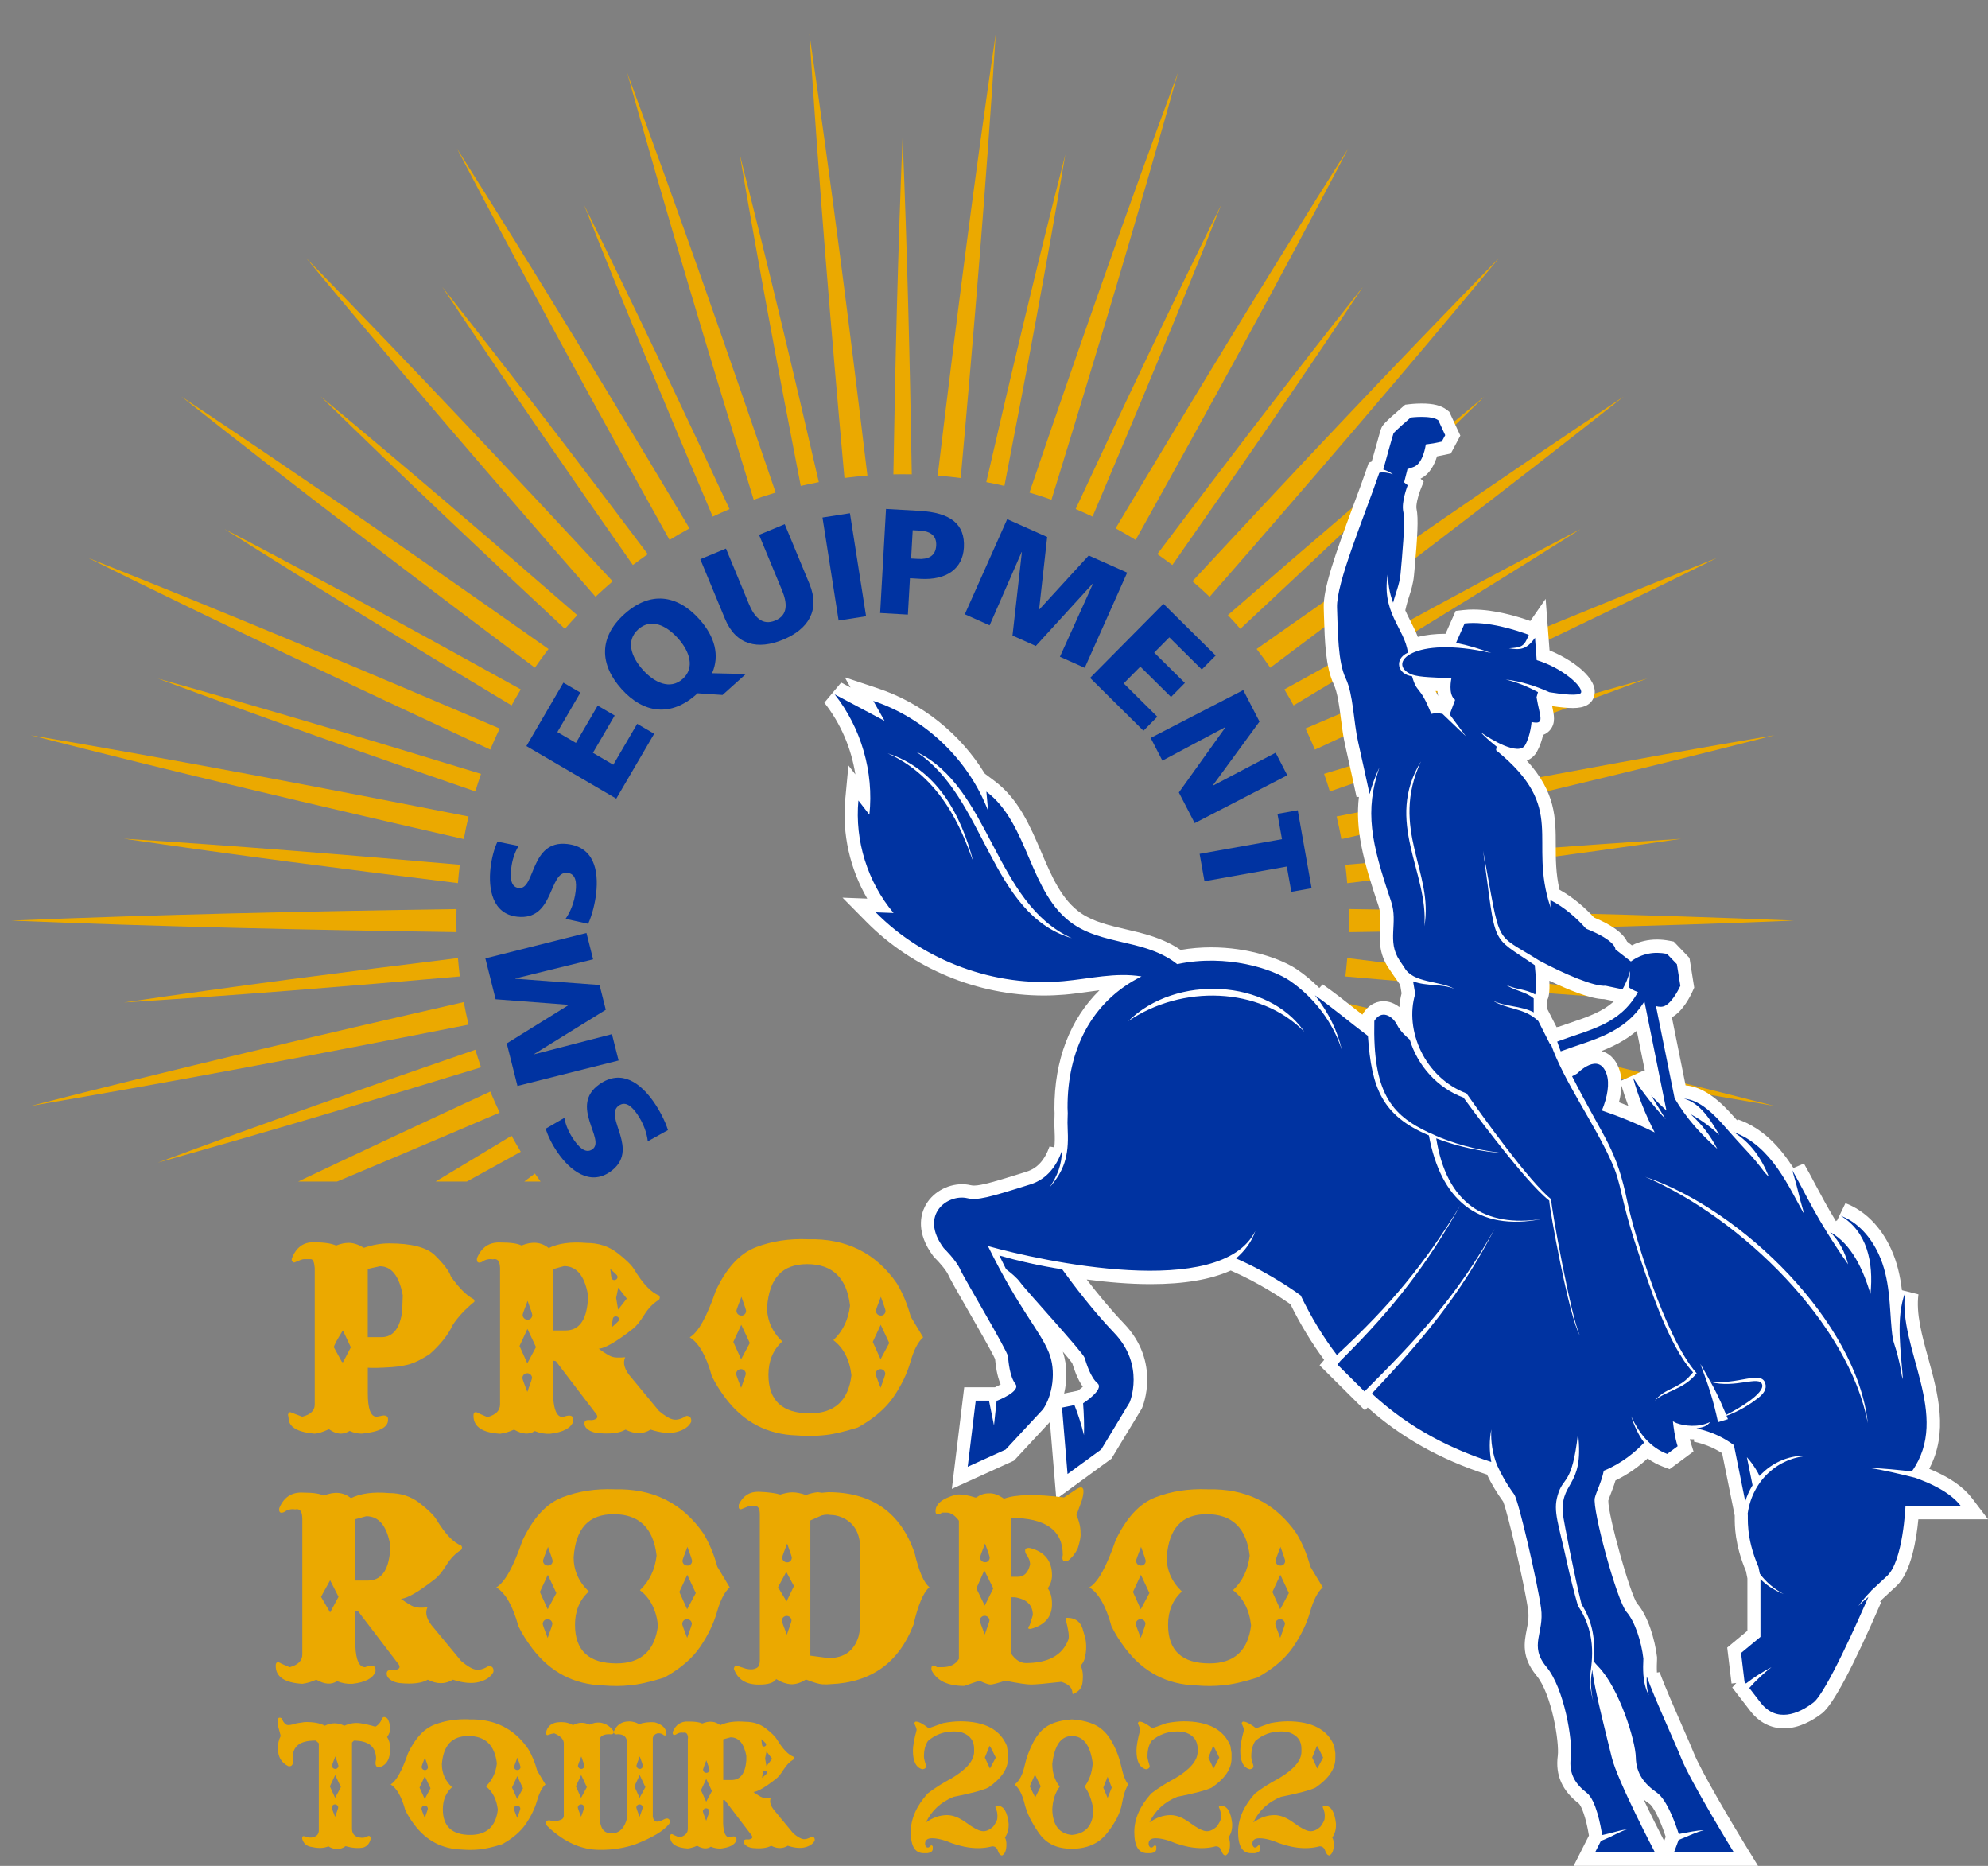 <svg height="387.29" viewBox="0 0 412.74 387.29" width="412.74" xmlns="http://www.w3.org/2000/svg" xmlns:xlink="http://www.w3.org/1999/xlink"><rect x="0" y="0" width="412.74" height="387.29" fill="#808080" stroke="none"/><clipPath id="a"><path d="m0 0h383.89v245.24h-383.89z"/></clipPath><g clip-path="url(#a)" fill="#eba900"><path d="m187.39 98.44c.64 0 1.28.01 1.91.02-.39-23.32-.95-46.64-1.91-69.96-.96 23.32-1.52 46.64-1.91 69.96.64-.01 1.27-.02 1.91-.02z"/><path d="m180.09 98.72c-3.67-30.61-7.56-61.19-12.05-91.71 1.95 30.78 4.51 61.5 7.28 92.2 1.58-.2 3.16-.37 4.76-.5z"/><path d="m235.78 112.07c15.02-26.92 29.85-53.94 44.15-81.27-16.52 26.05-32.51 52.4-48.31 78.86 1.41.77 2.79 1.57 4.16 2.41z"/><path d="m208.53 100.86c4.46-22.88 8.76-45.8 12.66-68.81-5.8 22.6-11.19 45.29-16.42 68.02 1.26.24 2.52.5 3.76.79z"/><path d="m226.83 107.23c9.12-21.46 18.09-42.98 26.69-64.68-10.37 20.9-20.36 41.97-30.2 63.11 1.18.5 2.35 1.02 3.51 1.57z"/><path d="m117.28 130.53c.84-.97 1.69-1.91 2.57-2.84-17.59-15.31-35.3-30.5-53.27-45.39 16.68 16.32 33.64 32.34 50.71 48.23z"/><path d="m218.3 103.73c9.09-29.45 17.98-58.96 26.28-88.67-10.74 28.91-20.9 58.01-30.85 87.18 1.54.46 3.06.95 4.57 1.48z"/><path d="m199.46 99.22c2.77-30.7 5.33-61.42 7.27-92.2-4.5 30.52-8.38 61.1-12.05 91.71 1.61.12 3.2.29 4.78.5z"/><path d="m99.87 221.53c-.42-1.2-.81-2.42-1.18-3.64-22.05 7.58-44.05 15.31-65.92 23.43 22.47-6.29 44.81-12.96 67.11-19.79z"/><path d="m95.47 202.67c-.16-1.26-.29-2.53-.39-3.81-23.15 2.83-46.28 5.82-69.37 9.22 23.29-1.48 46.54-3.36 69.77-5.41z"/><path d="m170 100.07c-5.23-22.72-10.63-45.41-16.42-68.02 3.9 23 8.21 45.92 12.67 68.81 1.24-.29 2.49-.55 3.75-.79z"/><path d="m98.69 164.27c.37-1.22.76-2.44 1.18-3.64-22.29-6.83-44.64-13.5-67.11-19.79 21.87 8.12 43.87 15.85 65.92 23.43z"/><path d="m95.07 183.3c.11-1.28.23-2.55.39-3.81-23.23-2.05-46.48-3.93-69.77-5.41 23.09 3.4 46.22 6.39 69.37 9.22z"/><path d="m106.21 146.42c.62-1.12 1.25-2.23 1.91-3.32-20.39-11.32-40.86-22.49-61.53-33.31 19.71 12.49 39.62 24.63 59.62 36.63z"/><path d="m108.12 239.06c-.66-1.09-1.3-2.2-1.91-3.32-19.99 12-39.91 24.14-59.62 36.63 20.67-10.82 41.14-22 61.53-33.31z"/><path d="m257.51 251.63c-.84.97-1.7 1.92-2.58 2.85 17.59 15.31 35.3 30.5 53.28 45.38-16.68-16.32-33.63-32.34-50.7-48.24z"/><path d="m268.58 235.73c-.62 1.12-1.26 2.24-1.92 3.33 20.39 11.32 40.86 22.49 61.53 33.31-19.71-12.5-39.62-24.64-59.61-36.64z"/><path d="m276.09 217.88c-.37 1.23-.77 2.45-1.19 3.66 22.29 6.83 44.64 13.5 67.11 19.78-21.87-8.13-43.87-15.86-65.92-23.44z"/><path d="m254.93 127.68c.88.93 1.74 1.88 2.58 2.85 17.07-15.9 34.02-31.91 50.7-48.24-17.98 14.88-35.68 30.07-53.28 45.38z"/><path d="m279.31 179.49c.16 1.27.29 2.54.39 3.83 23.15-2.83 46.28-5.82 69.37-9.22-23.29 1.47-46.54 3.35-69.77 5.4z"/><path d="m274.9 160.62c.42 1.21.82 2.43 1.19 3.66 22.05-7.58 44.05-15.31 65.92-23.44-22.47 6.28-44.82 12.95-67.11 19.78z"/><path d="m266.65 143.1c.66 1.09 1.3 2.21 1.92 3.33 19.99-12 39.91-24.14 59.61-36.64-20.68 10.82-41.15 21.99-61.53 33.31z"/><path d="m278.49 174.17c30.05-6.85 60.06-13.91 89.94-21.57-30.41 5.15-60.69 10.91-90.93 16.87.37 1.55.7 3.12 1 4.7z"/><path d="m279.71 198.85c-.11 1.28-.24 2.56-.39 3.83 23.23 2.05 46.48 3.93 69.77 5.4-23.09-3.4-46.22-6.4-69.37-9.22z"/><path d="m272.99 155.6c27.97-12.95 55.85-26.09 83.48-39.8-28.67 11.36-57.1 23.29-85.43 35.41.69 1.44 1.34 2.91 1.96 4.39z"/><path d="m251.14 123.87c20.29-23.21 40.42-46.56 60.09-70.33-21.58 22.05-42.7 44.51-63.66 67.11 1.22 1.04 2.41 2.11 3.57 3.22z"/><path d="m263.73 138.59c24.67-18.48 49.21-37.14 73.39-56.29-25.69 17.08-51.02 34.66-76.22 52.41.98 1.27 1.92 2.57 2.83 3.89z"/><path d="m243.39 117.28c13.39-19.1 26.64-38.29 39.56-57.73-14.49 18.29-28.65 36.83-42.67 55.46 1.05.73 2.09 1.49 3.11 2.26z"/><path d="m280 188.68c.02.8.03 1.6.03 2.4s-.01 1.6-.03 2.4c30.82-.45 61.64-1.12 92.47-2.4-30.82-1.28-61.64-1.95-92.47-2.4z"/><path d="m119.84 254.48c-.87-.93-1.73-1.88-2.57-2.84-17.07 15.9-34.02 31.91-50.71 48.23 17.98-14.89 35.68-30.08 53.27-45.39z"/><path d="m194.68 283.44c3.67 30.61 7.56 61.19 12.05 91.71-1.95-30.78-4.5-61.51-7.27-92.2-1.58.21-3.17.37-4.78.5z"/><path d="m161.04 102.24c-9.95-29.17-20.11-58.27-30.85-87.18 8.31 29.7 17.2 59.22 26.29 88.66 1.5-.53 3.02-1.02 4.55-1.48z"/><path d="m213.73 279.92c9.95 29.17 20.11 58.27 30.85 87.18-8.3-29.7-17.19-59.22-26.28-88.67-1.51.53-3.03 1.03-4.57 1.48z"/><path d="m187.39 283.73c-.64 0-1.28-.01-1.92-.02.39 23.32.95 46.64 1.92 69.96.97-23.32 1.53-46.64 1.92-69.96-.64.01-1.28.02-1.92.02z"/><path d="m156.49 278.44c-9.09 29.45-17.98 58.96-26.29 88.66 10.73-28.91 20.89-58.02 30.85-87.18-1.53-.45-3.05-.95-4.55-1.48z"/><path d="m175.33 282.94c-2.77 30.7-5.33 61.42-7.28 92.2 4.49-30.52 8.37-61.1 12.05-91.71-1.6-.12-3.19-.29-4.76-.5z"/><path d="m166.26 281.3c-4.46 22.88-8.76 45.8-12.67 68.81 5.79-22.61 11.18-45.3 16.42-68.02-1.26-.24-2.51-.5-3.75-.79z"/><path d="m247.57 261.51c20.96 22.6 42.08 45.06 63.66 67.11-19.67-23.76-39.8-47.12-60.09-70.33-1.16 1.1-2.35 2.17-3.57 3.21z"/><path d="m271.04 230.95c28.34 12.12 56.76 24.04 85.43 35.41-27.63-13.7-55.51-26.85-83.48-39.8-.62 1.48-1.27 2.95-1.96 4.39z"/><path d="m260.9 247.46c25.2 17.75 50.53 35.33 76.22 52.41-24.18-19.15-48.72-37.81-73.39-56.29-.91 1.32-1.85 2.62-2.83 3.89z"/><path d="m277.49 212.69c30.24 5.97 60.52 11.72 90.93 16.87-29.88-7.66-59.88-14.72-89.94-21.57-.29 1.58-.62 3.15-1 4.7z"/><path d="m147.96 274.93c-9.12 21.46-18.1 42.98-26.7 64.67 10.36-20.9 20.35-41.97 30.19-63.11-1.18-.5-2.34-1.02-3.5-1.56z"/><path d="m231.62 272.5c15.8 26.46 31.79 52.82 48.31 78.86-14.3-27.33-29.13-54.36-44.15-81.27-1.36.84-2.75 1.64-4.16 2.41z"/><path d="m223.32 276.5c9.84 21.14 19.83 42.2 30.2 63.11-8.6-21.69-17.57-43.22-26.69-64.68-1.16.55-2.33 1.07-3.51 1.57z"/><path d="m240.28 267.15c14.02 18.63 28.18 37.17 42.67 55.46-12.92-19.44-26.18-38.63-39.56-57.73-1.02.78-2.06 1.53-3.11 2.26z"/><path d="m204.77 282.09c5.23 22.72 10.63 45.41 16.42 68.02-3.9-23-8.2-45.92-12.66-68.81-1.24.29-2.5.55-3.76.79z"/><path d="m113.87 134.71c-25.2-17.75-50.53-35.33-76.22-52.41 24.19 19.15 48.73 37.8 73.4 56.29.91-1.32 1.85-2.61 2.82-3.87z"/><path d="m127.2 120.66c-20.96-22.6-42.08-45.06-63.65-67.12 19.68 23.76 39.81 47.11 60.09 70.32 1.16-1.1 2.35-2.16 3.56-3.2z"/><path d="m103.74 151.22c-28.34-12.12-56.76-24.05-85.43-35.42 27.63 13.7 55.51 26.84 83.48 39.79.61-1.48 1.26-2.94 1.95-4.37z"/><path d="m97.28 169.48c-30.24-5.96-60.52-11.72-90.93-16.88 29.88 7.65 59.89 14.71 89.94 21.56.29-1.58.62-3.14.99-4.68z"/><path d="m151.46 105.67c-9.84-21.14-19.83-42.2-30.19-63.11 8.6 21.69 17.58 43.21 26.7 64.67 1.15-.54 2.32-1.07 3.5-1.56z"/><path d="m143.15 109.67c-15.8-26.46-31.79-52.82-48.3-78.87 14.31 27.33 29.14 54.35 44.16 81.27 1.36-.83 2.74-1.64 4.14-2.4z"/><path d="m134.49 115.02c-14.02-18.63-28.18-37.17-42.67-55.47 12.93 19.43 26.18 38.62 39.57 57.72 1.02-.77 2.05-1.52 3.1-2.25z"/><path d="m101.79 226.57c-27.97 12.95-55.85 26.09-83.48 39.79 28.67-11.37 57.09-23.3 85.43-35.42-.69-1.44-1.33-2.9-1.95-4.37z"/><path d="m111.06 243.58c-24.67 18.48-49.21 37.14-73.4 56.29 25.69-17.09 51.01-34.66 76.22-52.41-.97-1.27-1.91-2.56-2.82-3.87z"/><path d="m94.75 191.08c0-.8.01-1.6.03-2.39-30.82.45-61.64 1.12-92.47 2.39 30.82 1.27 61.64 1.94 92.47 2.39-.02-.8-.03-1.59-.03-2.39z"/><path d="m131.4 264.89c-13.39 19.1-26.64 38.29-39.57 57.72 14.49-18.3 28.64-36.83 42.67-55.47-1.05-.73-2.08-1.48-3.1-2.25z"/><path d="m123.64 258.3c-20.29 23.21-40.42 46.56-60.09 70.32 21.57-22.05 42.69-44.51 63.65-67.12-1.21-1.04-2.4-2.1-3.56-3.2z"/><path d="m139.01 270.1c-15.02 26.92-29.85 53.94-44.16 81.27 16.51-26.05 32.5-52.41 48.3-78.87-1.4-.76-2.78-1.57-4.14-2.4z"/><path d="m96.29 208c-30.05 6.85-60.06 13.91-89.94 21.56 30.41-5.16 60.69-10.92 90.93-16.88-.37-1.55-.7-3.11-.99-4.68z"/></g><path d="m409.34 310.89c-1.78-2.34-4.74-4.36-8.81-6.02 4.04-7.56 1.8-15.7-.2-22.96-1.32-4.78-2.56-9.3-2.03-13.25l-3.43-.86c-.35-2.85-.97-5.81-2.31-8.68-2.11-4.56-5.46-7.89-9.42-9.38l-1.74 3.59c-.08-.05-.23.16-.23.16-1.81-2.98-3.08-5.38-4.26-7.6-.8-1.51-1.55-2.93-2.39-4.38l-2.17.93c-2.68-4.17-6.26-8.26-11.59-10.12l-.1.23c-.11-.13-.23-.26-.35-.39-2.81-3.21-6.23-6.53-10.35-6.88l-2.85-14.12c2.32-1.28 3.87-4.45 4.3-5.41l.34-.75-.98-6.15-3.27-3.41-.87-.17c-.88-.17-1.76-.26-2.61-.26-1.84 0-3.59.4-5.21 1.21l-1-.78c-.84-1.77-3.14-3.44-6.87-5-1.65-1.8-4.1-4.07-7.16-5.76-.78-3.44-.78-6.37-.78-9.23 0-5.63 0-11-6.01-17.58.9-.36 1.64-1 2.11-1.86.64-1.15 1.03-2.4 1.28-3.47.7-.26 1.17-.68 1.48-1.06 1.14-1.42.8-3.04.39-4.91 1.79.27 3.25.4 4.34.4 2.44 0 3.91-.83 4.38-2.48 1.05-3.66-4.71-7.63-9.26-9.49l-.81-10.7-3.18 4.6c-2.78-.99-7.47-2.38-11.85-2.38-.7 0-1.4.04-2.07.11l-1.58.18-2.1 4.74c-2.18 0-4.12.23-5.76.65-.42-1.13-.96-2.18-1.48-3.2-.39-.77-.78-1.53-1.12-2.31l.23-.97c.13-.57.33-1.16.52-1.77.43-1.33.91-2.84 1.06-4.54l.09-.95c.62-6.86.87-10.94.43-12.86-.15-.67.29-2.59.79-3.85l.71-1.8-.67-.6c1.93-.91 2.93-2.99 3.43-4.62.19-.04 2.86-.59 2.86-.59l1.98-3.72-2.3-4.95-.53-.41c-1.14-.89-2.78-1.3-5.19-1.3-1.38 0-2.55.14-2.6.15l-.83.1-.63.54c-3.88 3.32-4.07 3.75-4.31 4.29-.11.25-.23.53-2.01 6.96l-.61.24-.42 1.22c-.82 2.4-1.82 5.08-2.84 7.82-3.77 10.16-6.23 17.11-6.09 21.12l.05 1.7c.16 5.17.32 10.52 2 14.08.81 1.72 1.17 4.5 1.51 7.18.24 1.84.48 3.74.88 5.5.76 3.32 1.9 8.56 2.37 10.76h.49c-.77 6.6.79 12.93 4.06 22.58.5 1.47.42 2.88.33 4.51-.13 2.4-.29 5.39 1.79 8.45l.97 1.44 1.42 2.03.29 1.75c-.24.92-.38 1.88-.46 2.86-.98-.77-2.12-1.22-3.27-1.22-1.01 0-2.91.34-4.32 2.63l-.09.15c-.55-.43-1.11-.86-1.65-1.28-2.12-1.68-4.31-3.41-6.59-4.99l-.7.75c-1.38-1.39-2.89-2.66-4.52-3.78-3.38-2.32-10.23-4.66-17.92-4.66-2.15 0-4.29.18-6.36.54-.46-.32-.95-.62-1.46-.91-2.64-1.49-5.48-2.3-7.4-2.78-.81-.2-1.62-.39-2.43-.58-3.47-.81-6.75-1.57-9.36-3.35-4.01-2.74-6.08-7.57-8.27-12.7-2.32-5.42-4.72-11.02-9.68-14.74l-2.05-1.54c-5.06-8.24-12.99-14.64-22.22-17.71l-6.85-2.28 1.2 2.13-1.95-1.04-3.49 4.18c3.4 4.31 5.61 9.49 6.44 14.88l-1.44-1.86-.66 7.03c-.67 7.17.97 14.43 4.57 20.61l-5.14-.2 4.96 5.02c9.61 9.72 23.04 15.3 36.84 15.3 1.46 0 2.94-.07 4.38-.19 1.61-.14 3.2-.36 4.79-.58.81-.11 1.6-.22 2.38-.32-6.07 5.95-9.4 14.5-9.35 24.61.05.73.03 1.11.02 1.57-.03.66-.06 1.47.02 3.18.06 1.22.05 2.28-.06 3.24l-1-.18c-.99 2.82-2.54 4.53-4.75 5.22-6.24 1.97-9.36 2.89-10.91 2.89-.26 0-.49-.03-.73-.08-.56-.13-1.16-.2-1.76-.2-3.23 0-6.33 1.86-7.72 4.63-.89 1.78-1.86 5.48 1.73 10.29l.13.18.16.15c.92.9 2.41 2.61 2.83 3.57.38.87 1.7 3.18 4.01 7.2 1.93 3.36 5.11 8.9 5.71 10.28.12 1.24.35 3.38 1.16 5.25-.35.2-.78.41-1.19.6h-6.38l-2.57 21.09 12.9-5.86 7.46-8.03 1.33 15.99 11.44-8.36 6.3-10.4.08-.18c.16-.38 3.92-9.47-3.79-17.5-2.8-2.91-5.55-6.3-7.72-9.12 4.31.56 8.86.96 13.29.96 6.9 0 12.45-.94 16.61-2.82 5.89 2.54 10.82 5.89 12.4 7 2.03 4.14 4.39 8.02 7 11.55l-.95 1.12 9.4 9.35.58-.58c6.97 6.22 15.09 10.77 24.77 13.91.93 1.94 2.06 3.82 3.36 5.61.91 2.16 4.44 17.17 5.18 22.53.21 1.52-.04 2.77-.3 4.1-.5 2.53-1.11 5.68 2.03 9.47 3.18 3.83 4.79 13.91 4.43 16.67-.52 4 .91 7.24 4.37 9.9.51.45 1.48 2.8 2.1 6.65l-3.18 6.29h38.29l-2.6-4.24c-2.5-4.09-9.33-15.53-10.79-19.31-.33-.86-1.15-2.73-2.14-4.98-1.64-3.75-3.9-8.88-4.9-11.68l-.56.08c-.05-.95-.02-1.91.02-2.73v-.46c-.44-3.68-1.88-8.56-4.13-11.13-1.48-2.03-6.05-18.37-5.99-21.37.1-.34.29-.84.5-1.37.31-.8.68-1.74.99-2.81 2.77-1.33 5.01-3.03 6.67-4.57.98.7 2.02 1.26 3.15 1.69l1.42.54 4.96-3.68-.58-1.88c-.07-.22-.13-.44-.19-.66.21 0 .42.02.63.02h.25v.49c2.15.47 4.11 1.27 5.83 2.39l2.62 12.96v.33c0 1.7-.02 5.65 2.33 11.21l.3 1.49v10.88l-4.19 3.48.9 7.47.98-.12-.84.94 3.73 4.84c2.32 3.01 5.08 3.64 7 3.64 3.18 0 6.06-1.7 7.91-3.13 2.26-1.74 6.39-9.48 12.26-23.01l-.22-.17s.08-.08.12-.12l.3-.34 3.02-2.8c3.05-2.84 4.14-9.79 4.52-13.82h14.48l-3.4-4.47zm-185.57-22.23-2.02.41s-.82.18-.82.18c.64-2.73.67-5.85-.27-8.7.92 1.07 1.65 1.95 1.95 2.39.37 1.19 1.03 3.24 2.2 4.9-.31.27-.67.56-1.04.82zm74.66-145.21c.03.34.08.68.16 1.03-.19-.39-.38-.74-.55-1.05.08 0 .34.02.39.02zm44.03 230.96c.73.5 2.14 3.06 3.37 6.84l-.32.86c-1.12-2.16-2.75-5.4-4.27-8.61.42.34.83.64 1.22.91zm-16.57-162.07c-.78.26-1.57.53-2.36.81-.03-.06-.35.07-.35.07l-1.97-3.86v-1.72c.32-.63.57-1.49.46-4.08 3.54 1.71 8.5 3.83 11.38 3.83.07 0 2.05.42 2.05.42-2.43 2.24-5.54 3.29-9.21 4.53zm10.23 16.45c.32-1.21.5-2.37.53-3.45.41 1.4.88 2.8 1.41 4.2-.64-.26-1.29-.51-1.94-.75zm5.28-6.64-4.76 2.14c-.05-.79-.18-1.53-.41-2.2-.88-2.63-2.49-3.59-3.74-3.93 2.57-1.01 5.07-2.27 7.33-4.21l1.69 8.34-.1-.16z" fill="#fff"/><path d="m296.65 235.09c1.28.49.79.39 2.34 1.02 4.42 1.77 9.01 2.85 13.69 3.27-3.09-3.85-6-7.67-8.84-11.56-5.35-1.95-9.53-6.61-11.15-12.03-.9-.75-2.02-1.84-2.61-3.01-.97-1.95-3.27-3.29-4.75-.87-.33 14.76 3.41 19.47 11.33 23.18z" fill="#0033a1"/><path d="m220.52 263.47c-4.77-.76-9.11-1.73-13.05-2.88.46.96.93 1.91 1.41 2.86.98.73 2.25 1.77 2.94 2.73 1.21 1.7 13 14.5 13.36 15.64s1.2 4.02 2.68 5.3-2.99 4.15-2.99 4.15c.16 2.23.25 4.43.18 6.62-.52-2.15-1.18-4.23-1.98-6.25l-2.58.53 1.15 13.78 6.99-5.1 5.9-9.76s3.29-7.69-3.24-14.47c-4.27-4.44-8.41-9.91-10.77-13.16z" fill="#0033a1"/><path d="m397.49 306.7c-2.18-.55-7.07-1.74-9.29-1.98 2.09-.04 6.65.46 8.72.7 8.27-11.61-2.93-25.57-1.39-37.12-2.01 5.37-.83 12.37-.46 17.98-.42-1.17-.13-.75-.7-3.31-1.08-4.77-1.3-3.64-1.62-6.92-.48-4.87-.3-10.56-2.72-15.76-1.61-3.47-4.24-6.58-7.87-7.94 5.46 3.28 6.85 9.6 6.18 16.21-1.52-4.96-3.83-10.27-8.39-12.84 1.99 1.9 3.13 4.32 3.74 6.71-6.76-9.69-8.62-14.39-11.58-19.52 1.43 4.79 1.11 4.51 2.49 9.15-3.09-5.37-6.76-14.31-14.75-17.1 3.57 2.1 5.88 5.49 7.41 9.34-.29-.31-.59-.62-.88-.93-2.86-3.84-3.37-3.9-8.15-9.38-2.19-2.51-5.29-5.74-8.61-5.94 3.35.85 5.6 4.51 7.34 7.54-1.79-1.68-3.8-3.17-5.95-4.32 2.4 2.17 4.08 4.46 5.53 7.19-3.66-3.3-6.34-6.26-8.86-10.48l-3.87-19.15c.64.18 1.33.23 1.93-.09 1.7-.9 3.13-4.12 3.13-4.12l-.72-4.48-2.06-2.15c-2.7-.53-5.21-.07-7.49 1.58l-3.22-2.51s.24-1.79-6.09-4.3c-1.94-2.2-4.48-4.45-7.4-5.94-.02.51-.01 1.03.03 1.54-4.75-14.23 3.66-20.42-11.25-32.59-.02-.02-.04-.05-.07-.07l.12-.73c-1.68-1.33-2.69-2.31-3.32-3 2.06 1.5 7.94 5.03 9.25 2.68 1.14-2.06 1.32-4.78 1.32-4.78 2.87.6 1.74-.97 1.04-5.15l.3-1.06c-2.14-1.14-4.32-2.03-6.69-2.62 3.15.38 6.17 1.34 9.06 2.64 2.54.41 6.34.89 6.58.06.36-1.25-3.85-5.1-9.22-6.72l-.35-4.64c-1.81 2.63-3.31 2.51-5.4 2.19 2.53-.2 3.14-.26 4.11-2.8-2.57-.96-8.54-2.91-13.32-2.36l-1.78 4.03c2.51.5 4.95 1.26 7.32 2.11-16.33-3.72-21.84 2.22-16.55 4.45 1.87.67 5.02.56 8.26.84 0 0-.75 3.34.78 4.42l-1.13 3.04 3.33 4.49-4.82-4.61c-.77-.16-1.57-.19-2.33 0-2.45-6.17-2.94-4.04-3.99-7.81-3.06-.41-3.78-3.58-.87-4.9-.63-5.12-5.79-8.38-4.07-16.96-.14 2.27.2 4.54 1.01 6.59.42-1.78 1.33-3.76 1.53-5.93.33-3.68 1.04-10.92.58-12.95s.91-5.49.91-5.49-.29-.26-.74-.61l.69-2.72s-.72.22 1.3-.49c2.01-.72 2.51-4.66 2.51-4.66 1.95-.27 1.19-.14 3.31-.58l.72-1.34-1.43-3.09c-1.43-1.12-5.73-.58-5.73-.58s-3.4 2.91-3.58 3.31c-.15.34-1.63 5.7-2.12 7.48.73.23 1.41.56 2.01.99-.7-.25-2.16-.55-2.84-.28-3.2 9.31-8.95 22.87-8.77 27.94.18 5.19.18 11.28 1.79 14.68s1.61 8.95 2.59 13.25c.76 3.33 1.9 8.59 2.38 10.79.52-1.9 1.2-3.75 2.03-5.52-3.07 9.08-1.75 15.47 2.43 27.79 1.53 4.53-.95 8.24 1.79 12.3.37.55.69 1.03.97 1.44 1.8 3.25 7.26 2.69 10.4 4.42-2.75-1.11-5.6-.47-8.59-1.55l.44 2.61c-2.26 7.47 1.91 17.35 10.65 20.64 3.44 4.9 12.94 18.18 17.58 21.97-.14 1 4.14 24.65 5.97 28.3-2.24-3.63-6.4-26.68-6.37-28.02-2.82-2.25-6.67-6.97-8.97-9.82-5.03-.29-9.85-1.33-14.5-3.1 2.16 13.49 10.08 18.56 21.95 16.74-13.45 2.65-21.03-4.1-23.47-17.35-9.69-4.1-11.91-9.75-12.66-20.66-3.83-2.86-7.27-5.83-11-8.42 2.86 3.56 4.7 7.47 5.59 11.35-1.88-5.85-5.86-10.97-10.8-14.37-3.48-2.39-12.99-5.64-23.4-3.45-.67-.55-1.4-1.03-2.15-1.45-2.08-1.18-4.4-1.93-6.71-2.51-4.36-1.1-8.97-1.8-12.69-4.34-9.19-6.27-9.16-20.84-18.05-27.51.12 1.33.24 2.66.36 4-4.05-10.62-13.05-19.24-23.84-22.83l2.34 4.14c-3.45-1.83-6.91-3.67-10.36-5.5 5.51 6.97 8.16 16.14 7.21 24.98-.76-.98-1.52-1.97-2.28-2.95-.78 8.34 1.91 16.94 7.3 23.35-1.24-.05-2.47-.1-3.71-.14 10.05 10.17 24.75 15.56 38.99 14.29 5.46-.49 10.77-1.87 16.2-.98-10.47 5.2-15.42 15.43-15.36 27.28.13 1.86-.1 1.83.04 4.81.25 5.3-.81 8.31-3.75 11.67 1.62-2.42 2.51-4.66 2.54-7.55-1.05 2.98-2.98 5.83-6.54 6.95-8.71 2.75-10.99 3.36-13.11 2.87-4-.93-10.09 3.37-4.89 10.35 0 0 2.6 2.54 3.43 4.45.84 1.91 9.79 16.83 9.91 18.03.12 1.19.36 4.18 1.55 5.73s-3.77 3.46-3.77 3.46h-.13l-.55 5.13-1.04-5.13h-2.75l-1.67 13.73 7.88-3.58 7.76-8.36c1.94-2.79 2.83-7.97 1.17-11.88-1.94-4.66-6.15-8.85-12.61-22 11.06 3.11 48.34 11.26 55.51-3.11-.72 2.2-2.2 4.13-4 5.68 7.46 3.22 13.42 7.68 13.42 7.68 2.26 4.7 4.79 8.79 7.52 12.37 11.39-10.59 18.11-18.83 25.64-31.06-7.05 12.36-13.5 20.95-24.89 32.26-.21.26-.42.52-.64.78l5.62 5.58c10.81-10.79 19.14-19.66 27.04-33.79-7.23 13.99-15.18 23.23-25.51 34.23 8.01 7.43 16.84 11.64 24.8 14.2-.43-2.25-.43-4.56 0-6.76-.15 2.56.28 5.11 1.2 7.43.84 1.87 1.99 3.93 3.55 6.05.92 1.25 4.86 18.44 5.58 23.64.72 5.19-2.6 7.7 1.12 12.18s5.5 15.4 5.05 18.8c-.44 3.4.99 5.55 3.32 7.34 1.94 1.49 2.92 6.98 3.19 8.75 2.68-.55 3.95-1.13 5.14-1.12-1.24.24-2.34 1.11-5.4 2.35l-1.2 2.37h12.42s-7.79-14.86-8.96-19.7c-.63-2.62-3.8-14.93-4.05-18.22-.28 1.65-.5 3.24.18 6.52-.43-1.65-.74-3.37-.63-5.1.13-2.09 1.79-8.32-2.52-14.66-.82-2.89-1.54-5.67-2.28-9.02-1.73-7.99-2.92-10.55-1.95-13.87 1.16-4.2 2.96-1.76 4.24-12.89 1.41 11.76-4.18 9.64-3.01 17.55.09.75 2.24 11.96 3.75 17.91 2.29 3.61 2.94 7.42 2.48 11.78.28.36.59.73.97 1.12 4.37 4.49 7.76 15.43 7.81 18.84.06 3.41 1.8 5.56 4.39 7.36 2.13 1.47 3.95 6.74 4.53 8.57 2.24-.39 3.7-.78 5.23-.77-1.58.34-2.92 1.07-5.26 2l-.96 2.58h12.42s-9.14-14.91-11.01-19.76c-.9-2.31-5.44-12.19-7.07-16.74-.08 1.29 0 2.61.43 3.87-.7-1.28-1.02-2.77-1.13-4.24-.08-1.12-.06-2.24 0-3.35-.4-3.47-1.73-7.66-3.48-9.66-2.04-2.33-7.15-21.35-6.6-23.69.31-1.31 1.37-3.23 1.86-5.64 3.79-1.54 6.61-3.96 8.38-5.84-1.24-1.68-2.05-3.48-2.7-5.47 1.65 3.5 3.89 6.45 7.49 7.82l2.16-1.6c-.63-2.05-.82-3.85-.98-5.18l.73.37c1.57.59 4.58 1.01 7.06-.25-.83.98-1.48 1.11-2.88 1.36 3.28.7 5.82 2.02 7.76 3.48l2.35 11.65c.37-1.17.88-2.29 1.52-3.32l-1.18-5.84c1.47 1.66 2.29 3.18 2.63 3.91 2.73-3.01 6.59-4.46 10.14-4.17-6.14.29-11.62 5-12.6 11.95.15.72-.51 4.75 2.24 11.11l.28 1.39c1.27 1.74 2.98 3.17 4.94 4.23-2.19-.89-3.63-1.92-4.81-3.11v12l-4.03 3.34.72 5.97s0 0 .29.37c1.68-1.29 3.45-2.43 5.3-3.39-1.68 1.3-3.21 2.75-4.6 4.31.49.64 1.22 1.58 2.32 3.01 3.31 4.3 7.91 2.39 11.01 0 2.64-2.03 9.44-17.4 11.4-21.91-.72.58-1.41 1.2-2.07 1.87.76-1.07 1.62-2.08 2.57-3.02l.04-.1 3.34-3.1c3.34-3.1 3.82-14.56 3.82-14.56h11.46c-2.16-2.83-6.37-4.75-9.63-5.88zm-101.77-114.44c.89-11.2-8.34-21.71-.71-34.21-6.55 14.03 2.72 23.07.71 34.21zm-111.42-35.89c10 3.23 15.15 12.35 17.78 22.49-1.55-3.85-5.34-16.95-17.78-22.49zm5.87-.35c15.52 7.28 16.22 31.5 32.36 38.71-16.96-4.92-17.92-29.35-32.36-38.71zm44.08 55.93c9.91-9.76 29.03-8.72 36.53 2.18-9.31-9.39-25.49-9.74-36.53-2.18zm109.3 78.78c1.34-1.67 3.06-2.25 4.45-2.99 1.62-.86 2.2-1.36 3.51-2.89-5.18-5.64-9.18-18.29-11.64-25.68-3.7-11.17-3.1-13.36-5.43-18.31-3.51-7.8-9.74-16.41-12.46-24.14-.05.02-.1.04-.15.06l-2.45-4.84c-2.93-2.84-6.55-2.35-9.57-4.32 2.68 1.41 5.8 1.05 8.66 2.52l-.05-.1v-2.8c-1.66-1.44-3.98-1.56-5.79-2.87 1.9 1.03 4.16.89 6.08 2.05.2-.36.36-1.69-.07-6.08-9.41-6.47-7.91-3.3-10.72-23.75 3.81 20.4 2.05 16.72 11.61 22.77 5.31 2.85 11.5 5.47 13.82 5.25l3.51.74c.67-1.16 1.2-2.44 1.54-3.79.03 1.1-.08 2.22-.3 3.33.4.3 1.08.73 1.97 1.03-3.8 6.82-10.03 7.75-16.77 10.28.22.68.47 1.35.73 2.02 6.5-2.43 13.12-3.55 17.38-10.36l4.57 22.65c-1.01-.94-2-1.87-3.19-3.15 1.01 1.66 2.02 3.31 3.03 4.96-2.43-2.62-4.72-5.5-6.77-8.64 1.05 3.84 2.57 7.66 4.49 11.37-3.84-1.91-7.54-3.4-10.96-4.55 1.18-2.85 1.62-5.63.99-7.51-1.61-4.84-6.12-.17-6.12-.17-.34.21-.69.4-1.06.57 6.95 13.63 9.13 14.68 11.55 26.38 1.21 5.74 7.55 27.59 14.31 35.27-2.58 3.36-6.59 3.69-8.71 5.7zm21.56-.63c-2.02 1.59-4.17 2.85-6.66 3.76.1.24.2.47.3.7l-2.06.63c-1.01-4.7-1.98-7.63-3.68-12.11.71 1.2 1.39 2.41 2.06 3.64 5.57.86 10.6-2.4 11.43.42.37 1.22-.43 2.19-1.39 2.96zm-23.54-45.84c20.12 6.8 44.03 30.28 46.21 51.13-3.9-20.71-26.25-42.53-46.21-51.13z" fill="#0033a1"/><path d="m355.15 286.84c.65 1.19 1.6 2.85 3.24 6.83 2.39-1.16 8.04-4.47 7.45-6.31-.59-1.93-5.57.88-10.68-.51z" fill="#0033a1"/><path d="m79.33 356.71c.21-.42.57-.42 1.1 0 .26.4.44.91.53 1.51.18.72-.01 1.49-.59 2.31.39.65.59 1.29.59 1.9.17 2.5-.6 3.97-2.31 4.43-.65-.06-.84-.64-.57-1.73 0-2.56-1.54-3.84-4.61-3.84l-.39.39v17.87c0 1.07.54 1.69 1.61 1.86.61.1 1.12.03 1.53-.22.43-.25.68-.11.75.41-.2.99-.72 1.62-1.57 1.88-1.05.2-2.27.1-3.67-.29-.48.39-1.06.59-1.72.59s-1.25-.18-1.82-.55c-.97.39-2.1.44-3.39.14-1.06-.12-1.74-.66-2.04-1.63-.1-.56.09-.74.59-.55.39.17.82.24 1.29.22 1.03-.14 1.55-.64 1.55-1.49v-18.07l-.61-.57h-.18c-3.07 0-4.61 1.15-4.61 3.45.2 1.41-.12 2.03-.94 1.86-1.42-.72-2.14-1.91-2.14-3.57-.04-1.02.15-1.92.57-2.7l-.57-2.12c-.23-1.42.02-1.94.76-1.55.26.64.54 1.04.82 1.2.23.33.98.28 2.23-.14l1.75-.27c1.79-.04 3.18.22 4.17.76 1.32-.67 2.67-.67 4.06 0 1.1-.5 2.21-.67 3.33-.51.86.12 1.89.35 3.1.71.65-.36 1.12-.93 1.39-1.7zm-10.84 14.07 1.08 2.39 1.2-2.23-1.18-2.51zm1.08 6.33c.43-1.18.65-1.82.65-1.94 0-.1-.03-.21-.09-.31s-.14-.19-.25-.25c-.1-.06-.21-.09-.33-.09s-.23.03-.33.09-.19.14-.25.25c-.06.1-.09.22-.09.33s.23.76.69 1.92zm-.65-10.62c0 .12.03.23.09.33s.14.19.25.25.22.09.33.09c.12.01.23 0 .33-.07.1-.06.19-.14.25-.25.06-.1.09-.22.09-.33s-.22-.76-.65-1.94c-.46 1.18-.69 1.82-.69 1.92z" fill="#eba900"/><path d="m97.37 356.89c5.28-.14 9.37 1.89 12.27 6.09.8 1.32 1.43 2.84 1.9 4.57.57.94 1.14 1.89 1.71 2.84-.71.63-1.29 1.75-1.75 3.36s-1.23 3.22-2.32 4.82-2.73 3.01-4.93 4.22c-1.96.62-3.56.97-4.78 1.08-1.12.12-2.33.12-3.61.02-4.05-.12-7.32-1.82-9.82-5.12-.8-1.06-1.43-2.08-1.9-3.06-.76-2.77-1.77-4.55-3.04-5.33 1.15-.65 2.35-2.81 3.61-6.47 1.48-3.11 3.31-5.09 5.49-5.93s4.57-1.21 7.17-1.11zm-10.27 14.13 1.08 2.39 1.2-2.23-1.18-2.51zm1.08 6.33c.43-1.18.65-1.82.65-1.94 0-.1-.03-.21-.09-.31s-.14-.19-.25-.25-.22-.09-.33-.09-.23.03-.33.09-.19.14-.24.25-.09.21-.09.33.23.76.69 1.92zm-.65-10.62c0 .12.03.23.09.33s.14.19.25.25c.1.06.21.09.33.09.12.01.23-.01.33-.07s.19-.14.24-.24c.06-.1.09-.22.09-.33s-.21-.77-.65-1.94c-.46 1.18-.69 1.82-.69 1.92zm4.21-.51c0 1.83.7 3.41 2.1 4.74-1.27 1.15-1.9 2.68-1.9 4.59 0 3.54 1.9 5.31 5.7 5.31 3.4 0 5.3-1.74 5.72-5.23-.25-2.15-1.08-3.77-2.49-4.84 1.31-1.24 2.07-2.83 2.29-4.76-.44-3.8-2.41-5.7-5.9-5.7s-5.21 1.97-5.53 5.9zm14.56 4.8 1.08 2.39 1.2-2.23-1.18-2.51zm1.08 6.33c.43-1.18.65-1.82.65-1.94 0-.1-.03-.21-.09-.31s-.14-.19-.24-.25-.22-.09-.33-.09-.23.03-.33.09-.19.14-.25.25-.09.21-.09.33.23.76.69 1.92zm-.65-10.62c0 .12.03.23.09.33s.14.19.25.25c.1.06.22.09.33.09.12.01.23-.01.33-.07s.19-.14.25-.24.09-.22.09-.33-.22-.77-.65-1.94c-.46 1.18-.69 1.82-.69 1.92z" fill="#eba900"/><path d="m130.57 357.3c.8.01 1.5.2 2.1.57.98-.34 2.06-.47 3.23-.39 1.65.47 2.47 1.3 2.47 2.49-.06.27-.25.33-.57.18-.34-.31-.78-.44-1.33-.37-.52.17-.84.48-.94.94v16.37c.12.63.37.96.76 1.01s.93-.12 1.63-.5c.44-.23.79-.21 1.03.08s.21.61-.09.98c-1.07 1.36-3.39 2.74-6.96 4.15-2.25.76-4.59 1.14-7.04 1.14h-.37c-3.68 0-7.18-1.52-10.49-4.57-.59-.5-.79-.91-.6-1.24s.56-.4 1.13-.19c.29.04.55.06.78.06s.58-.08 1.04-.25c.46-.16.69-.45.71-.85v-15.03c0-.85-.66-1.55-1.98-2.1-.34.03-.74.12-1.19.29-.29.17-.47.06-.55-.33.31-1.74 1.62-2.49 3.92-2.25.64.09 1.21.29 1.71.59 1.1-.61 2.25-.65 3.45-.1.72-.35 1.44-.5 2.16-.43 1.21.18 2.17.8 2.86 1.86.59-1.4 1.63-2.1 3.14-2.1zm-11.01 13.48 1.08 2.39 1.2-2.23-1.18-2.51zm1.08 6.33c.43-1.18.65-1.82.65-1.94 0-.1-.03-.21-.09-.31s-.14-.19-.24-.25-.22-.09-.33-.09-.23.03-.33.09-.19.14-.25.25c-.06.1-.09.22-.09.33s.23.76.69 1.92zm-.65-10.62c0 .12.03.23.09.33s.14.19.25.25.22.09.33.09c.12.01.23 0 .33-.07s.19-.14.25-.25c.06-.1.09-.22.09-.33s-.22-.76-.65-1.94c-.46 1.18-.69 1.82-.69 1.92zm7.43-6.94c-.01.35-.35.49-1.02.41-.99 0-1.63.31-1.9.94v15.99c0 2.4.76 3.61 2.27 3.61h.37c1.31 0 2.26-.82 2.86-2.47l.2-.77v-15.4c0-1.27-.63-1.9-1.9-1.9-.51.1-.8-.03-.88-.41zm4.29 11.23 1.08 2.39 1.2-2.23-1.18-2.51zm1.08 6.33c.43-1.18.65-1.82.65-1.94 0-.1-.03-.21-.09-.31s-.14-.19-.25-.25c-.1-.06-.21-.09-.33-.09s-.23.03-.33.09-.19.14-.24.25c-.06.1-.09.22-.09.33s.23.76.69 1.92zm-.65-10.62c0 .12.03.23.09.33s.14.19.25.25c.1.06.22.09.33.09.12.01.23 0 .33-.07.1-.06.19-.14.24-.25.06-.1.09-.22.09-.33s-.21-.76-.65-1.94c-.46 1.18-.69 1.82-.69 1.92z" fill="#eba900"/><path d="m142.85 360.79c-.03-.9-.35-1.28-.98-1.14-.55-.09-1.06.03-1.53.37-.51.21-.73.03-.67-.53.63-1.54 1.74-2.26 3.35-2.16 1.32 0 2.25.14 2.78.41 1.46-.6 2.71-.48 3.74.35 1.33-.65 3.07-.89 5.21-.71 1.65 0 3.06.46 4.24 1.38s1.94 1.66 2.28 2.23c1.23 2.02 2.38 3.23 3.45 3.63.14.2.14.39 0 .59-.78.47-1.47 1.18-2.06 2.12s-1.12 1.58-1.59 1.92c-2.22 1.74-3.78 2.64-4.66 2.71.85.6 1.45.97 1.8 1.1s.97.16 1.84.08c-.38.81-.08 1.76.88 2.84l3.76 4.55c.84.71 1.51 1.1 2.02 1.19s1.1-.08 1.76-.5c.51 0 .73.27.67.82-.33.65-.98 1.11-1.96 1.37s-2.19.16-3.63-.31c-1.04.64-2.19.64-3.45 0-.82.48-2.11.64-3.86.47-.74-.09-1.3-.37-1.67-.82-.14-.27-.18-.51-.1-.71s.3-.28.68-.25c.37.04.68-.03.92-.21s.15-.49-.26-.95l-5.31-6.96-.37-.06v4.86c.08 1.93.52 2.9 1.33 2.9 1.07-.4 1.55-.2 1.43.61-.33.91-1.39 1.48-3.18 1.69-.73.04-1.44-.08-2.12-.37-.77.52-1.73.46-2.86-.2-.65.3-1.29.49-1.92.57-2.44-.14-3.67-.97-3.67-2.47 0-.55.26-.65.78-.31l1.14.49c1.16-.31 1.74-.89 1.74-1.74v-18.83zm2.69 10.8 1.08 2.39 1.19-2.23-1.18-2.51-1.1 2.35zm1.08 6.33c.43-1.18.65-1.82.65-1.94 0-.1-.03-.21-.09-.31s-.14-.19-.25-.25c-.1-.06-.22-.09-.33-.09s-.23.03-.33.09-.19.14-.25.25-.09.22-.09.33.23.76.69 1.92zm-.65-10.62c0 .12.03.23.09.33s.14.19.24.25.22.09.33.09c.12.01.23 0 .33-.07.1-.06.19-.14.25-.25s.09-.22.09-.33-.22-.76-.65-1.94c-.46 1.18-.69 1.82-.69 1.92zm4.19-6.29v8.45h1.71c1.83 0 2.86-1.35 3.08-4.04v-.98c-.48-2.56-1.58-3.84-3.27-3.84l-1.51.41zm8.06 1.27c.04.07.09.12.16.17.06.05.14.07.22.07s.15-.02.22-.06c.06-.03.12-.07.17-.14s.07-.14.07-.22-.02-.15-.06-.22c-.03-.06-.34-.37-.94-.9.09.81.15 1.24.18 1.29zm.02 6.74c.6-.54.92-.84.96-.9.03-.07.04-.14.04-.22s-.02-.15-.06-.22c-.04-.06-.1-.11-.18-.14-.07-.03-.14-.04-.22-.04s-.15.02-.22.06-.11.09-.14.16c-.04.06-.1.5-.2 1.29zm.61-4.06.27 1.63 1.19-1.53-1.17-1.51z" fill="#eba900"/><path d="m199.3 357.28c5.11 0 8.36 1.7 9.74 5.1l.24 1.51v1.08c0 2.17-1.37 4.19-4.12 6.08-1.18.56-3.56 1.19-7.15 1.9-2.67 1.07-4.59 2.85-5.78 5.33 1.42-1.02 2.89-1.53 4.41-1.53 1.21 0 2.53.52 3.96 1.57 1.42 1.05 2.51 1.63 3.26 1.75s1.54-.19 2.36-.95c.56-.8.84-1.36.84-1.69.09-.85-.05-1.63-.41-2.33 0-.22.18-.32.53-.29 1.2.03 1.95 1.25 2.23 3.69v.39c0 .94-.26 1.78-.77 2.51.21.34.31.82.31 1.45 0 1.18-.29 1.93-.88 2.27-.39 0-.69-.33-.9-.98-.21-.63-.6-.93-1.18-.92-2.8.76-6.02.38-9.66-1.14-1.08-.35-2-.53-2.74-.53h-.08c-.97 0-1.45.38-1.45 1.14 0 .34.13.6.39.77h.37l.53-.47h.08l.23.23v.53c0 .5-.38.8-1.14.9h-.76c-1.78 0-2.67-1.46-2.67-4.39 0-2.73 1.17-5.4 3.51-8 1.52-1.16 3.11-2.17 4.78-3.04 3.24-1.89 4.86-3.77 4.86-5.63v-.61c0-1.63-.81-2.75-2.43-3.35-.6-.16-1.16-.24-1.67-.24h-.16c-2.04 0-3.82.66-5.33 1.98-.55.84-.82 1.88-.82 3.12v.24c0 .26.15.87.45 1.82 0 .39-.25.62-.76.69-1.32-.33-1.98-1.62-1.98-3.88 0-.94.25-2.36.76-4.25v-.08c0-.18-.15-.61-.45-1.29v-.16l.22-.23h.16c.54 0 1.4.46 2.59 1.37l2.98-1.06c1.31-.25 2.47-.37 3.49-.37zm6.15 5.1-.98 2.43 1.06 2.27 1.21-2.27c-.76-1.59-1.19-2.4-1.29-2.43z" fill="#eba900"/><path d="m222.53 356.89c2 .13 3.67.54 5 1.23s2.45 1.84 3.34 3.45c.9 1.61 1.54 3.33 1.94 5.14.4 1.82.88 3.04 1.46 3.69-.56.78-1.01 2.12-1.34 4s-1.36 3.91-3.08 6.08-4.16 3.25-7.32 3.25-5.33-1.09-6.85-3.26c-1.52-2.18-2.51-4.2-2.96-6.08s-1.14-3.2-2.07-3.99c.95-.69 1.63-1.94 2.04-3.75.4-1.81 1.03-3.51 1.88-5.11.85-1.59 1.89-2.73 3.14-3.42 1.24-.69 2.85-1.09 4.82-1.23zm-8.74 13.88 1.14 2.31 1.14-2.31-1.2-2.43zm4.68-4.74c0 1.96.52 3.56 1.55 4.8-.94 1.24-1.46 2.82-1.55 4.72.09 3.31 1.44 5.08 4.06 5.31 2.9-.23 4.4-1.98 4.49-5.23-.37-2.08-.98-3.68-1.84-4.8.97-1.27 1.53-2.87 1.69-4.8-.5-3.8-1.94-5.7-4.33-5.7-2.25 0-3.6 1.9-4.06 5.7zm11.49 2.76-.9 2.25.9 2.14.86-2.14z" fill="#eba900"/><path d="m245.71 357.28c5.11 0 8.36 1.7 9.74 5.1l.24 1.51v1.08c0 2.17-1.37 4.19-4.12 6.08-1.18.56-3.56 1.19-7.15 1.9-2.67 1.07-4.59 2.85-5.78 5.33 1.42-1.02 2.89-1.53 4.41-1.53 1.21 0 2.53.52 3.96 1.57 1.42 1.05 2.51 1.63 3.26 1.75s1.54-.19 2.36-.95c.56-.8.84-1.36.84-1.69.09-.85-.05-1.63-.41-2.33 0-.22.18-.32.53-.29 1.2.03 1.95 1.25 2.23 3.69v.39c0 .94-.26 1.78-.77 2.51.21.34.31.82.31 1.45 0 1.18-.29 1.93-.88 2.27-.39 0-.69-.33-.9-.98-.21-.63-.6-.93-1.18-.92-2.8.76-6.02.38-9.66-1.14-1.08-.35-2-.53-2.74-.53h-.08c-.97 0-1.45.38-1.45 1.14 0 .34.13.6.39.77h.37l.53-.47h.08l.23.23v.53c0 .5-.38.8-1.14.9h-.76c-1.78 0-2.67-1.46-2.67-4.39 0-2.73 1.17-5.4 3.51-8 1.52-1.16 3.11-2.17 4.78-3.04 3.24-1.89 4.86-3.77 4.86-5.63v-.61c0-1.63-.81-2.75-2.43-3.35-.6-.16-1.16-.24-1.67-.24h-.16c-2.04 0-3.82.66-5.33 1.98-.55.84-.82 1.88-.82 3.12v.24c0 .26.15.87.45 1.82 0 .39-.25.62-.76.69-1.32-.33-1.98-1.62-1.98-3.88 0-.94.25-2.36.76-4.25v-.08c0-.18-.15-.61-.45-1.29v-.16l.22-.23h.16c.54 0 1.4.46 2.59 1.37l2.98-1.06c1.31-.25 2.47-.37 3.49-.37zm6.15 5.1-.98 2.43 1.06 2.27 1.21-2.27c-.76-1.59-1.19-2.4-1.29-2.43z" fill="#eba900"/><path d="m267.26 357.28c5.11 0 8.36 1.7 9.74 5.1l.24 1.51v1.08c0 2.17-1.37 4.19-4.12 6.08-1.18.56-3.56 1.19-7.15 1.9-2.67 1.07-4.59 2.85-5.78 5.33 1.42-1.02 2.89-1.53 4.41-1.53 1.21 0 2.53.52 3.96 1.57 1.42 1.05 2.51 1.63 3.26 1.75s1.54-.19 2.36-.95c.56-.8.84-1.36.84-1.69.09-.85-.05-1.63-.41-2.33 0-.22.18-.32.53-.29 1.2.03 1.95 1.25 2.23 3.69v.39c0 .94-.26 1.78-.77 2.51.21.34.31.82.31 1.45 0 1.18-.29 1.93-.88 2.27-.39 0-.69-.33-.9-.98-.21-.63-.6-.93-1.18-.92-2.8.76-6.02.38-9.66-1.14-1.08-.35-2-.53-2.74-.53h-.08c-.97 0-1.45.38-1.45 1.14 0 .34.13.6.39.77h.37l.53-.47h.08l.23.23v.53c0 .5-.38.8-1.14.9h-.76c-1.78 0-2.67-1.46-2.67-4.39 0-2.73 1.17-5.4 3.51-8 1.52-1.16 3.11-2.17 4.78-3.04 3.24-1.89 4.86-3.77 4.86-5.63v-.61c0-1.63-.81-2.75-2.43-3.35-.6-.16-1.16-.24-1.67-.24h-.16c-2.04 0-3.82.66-5.33 1.98-.55.84-.82 1.88-.82 3.12v.24c0 .26.15.87.45 1.82 0 .39-.25.62-.76.69-1.32-.33-1.98-1.62-1.98-3.88 0-.94.25-2.36.76-4.25v-.08c0-.18-.15-.61-.45-1.29v-.16l.22-.23h.16c.54 0 1.4.46 2.59 1.37l2.98-1.06c1.31-.25 2.47-.37 3.49-.37zm6.15 5.1-.98 2.43 1.06 2.27 1.21-2.27c-.76-1.59-1.19-2.4-1.29-2.43z" fill="#eba900"/><g fill="#0033a1"><path d="m134.49 236.88c-.19-1.68-.88-3.74-2.24-5.69-1.05-1.5-2.35-2.71-3.77-1.71-3.3 2.31 4.64 9.23-1.81 13.75-4.27 2.98-8.35-.36-10.83-3.92-1.19-1.7-2.11-3.56-2.54-5.03l3.87-2.25c.29 1.61 1 3.16 1.94 4.51.83 1.19 2.32 3.1 3.87 2.02 2.87-2.01-4.92-9.04 1.48-13.51 4.6-3.22 8.54-.23 11.29 3.71 1.15 1.65 2.34 3.89 2.93 5.81l-4.2 2.33z"/><path d="m107.43 225.39-2.22-8.81 12.83-7.96-.02-.06-15.12-1.15-2.13-8.48 20.99-5.28 1.38 5.47-16.14 3.97.02.06 17.46 1.3 1.29 5.14-14.83 9.17.02.06 16.09-4.17 1.38 5.47-20.99 5.28z"/><path d="m117.43 190.7c.97-1.39 1.82-3.38 2.09-5.75.21-1.82.04-3.58-1.69-3.78-4-.46-2.64 9.99-10.47 9.1-5.17-.59-6.01-5.81-5.52-10.12.24-2.06.78-4.06 1.44-5.45l4.39.88c-.85 1.4-1.35 3.03-1.53 4.66-.17 1.45-.32 3.86 1.56 4.08 3.48.4 2.31-10.03 10.07-9.14 5.57.64 6.54 5.49 6 10.27-.23 2-.82 4.46-1.66 6.3l-4.69-1.04z"/><path d="m109.28 154.87 7.69-13.17 3.53 2.06-4.78 8.19 3.85 2.25 4.52-7.74 3.53 2.06-4.52 7.74 4.23 2.47 4.96-8.49 3.53 2.06-7.87 13.47-18.68-10.92z"/><path d="m144.83 143.9-.23.21c-5.26 4.72-10.95 4.04-15.55-1.08-4.64-5.17-4.71-10.81.6-15.58s10.91-4.09 15.55 1.08c3.25 3.62 4.25 7.56 2.64 11.21l7.02.16-4.85 4.35zm-3.09-2.98c2.61-2.34 1.41-5.76-.97-8.42-2.51-2.79-5.66-4.21-8.26-1.87s-1.53 5.63.97 8.42c2.38 2.65 5.66 4.21 8.26 1.87z"/><path d="m168.06 121.21c2.26 5.47-.27 9.4-5.48 11.56s-9.78 1.17-12.05-4.3l-5.14-12.4 5.33-2.21 4.77 11.51c1.09 2.63 2.73 4.57 5.45 3.44s2.51-3.66 1.42-6.29l-4.77-11.51 5.33-2.21 5.14 12.4z"/><path d="m170.76 107.42 5.7-.89 3.35 21.38-5.7.89z"/><path d="m183.96 105.64 6.87.39c6.59.37 9.56 2.78 9.29 7.64-.25 4.36-3.58 6.78-8.97 6.48l-2.23-.13-.43 7.55-5.76-.33 1.22-21.6zm5.19 10.29 1.49.08c1.98.11 3.6-.51 3.73-2.77.12-2.2-1.41-3-3.39-3.11l-1.49-.08-.33 5.88z"/><path d="m209.12 107.76 8.29 3.7-1.67 15 .06.02 10.24-11.18 7.98 3.56-8.81 19.76-5.15-2.3 6.85-15.14-.06-.03-11.8 12.93-4.84-2.16 1.95-17.32-.05-.02-6.65 15.22-5.15-2.3 8.81-19.76z"/><path d="m241.55 125.33 10.84 10.73-2.88 2.91-6.74-6.68-3.14 3.17 6.37 6.3-2.88 2.91-6.37-6.3-3.45 3.48 6.98 6.92-2.88 2.91-11.08-10.97z"/><path d="m258.12 143.25 3.37 6.53-9.69 13.24.03.05 13.01-6.83 2.42 4.68-19.22 9.93-3.29-6.36 9.66-13.51-.03-.05-13.05 6.95-2.43-4.71 19.22-9.93z"/><path d="m266.16 174.18-.94-5.25 4.21-.75 2.88 16.18-4.21.75-.94-5.25-17.09 3.05-1.01-5.68z"/></g><path d="m62.75 315.01c-.04-1.36-.53-1.93-1.48-1.71-.83-.14-1.6.05-2.3.56-.77.32-1.1.05-1-.8.95-2.32 2.63-3.41 5.05-3.25 1.99 0 3.39.21 4.2.62 2.21-.91 4.09-.73 5.64.53 2.01-.99 4.63-1.34 7.86-1.06 2.48 0 4.61.69 6.4 2.08 1.78 1.39 2.93 2.51 3.44 3.35 1.85 3.05 3.58 4.87 5.2 5.47.22.3.22.59 0 .89-1.18.71-2.22 1.77-3.1 3.19-.89 1.42-1.68 2.38-2.39 2.9-3.35 2.62-5.69 3.98-7.03 4.08 1.28.91 2.19 1.46 2.72 1.65.53.2 1.46.24 2.78.12-.57 1.22-.13 2.65 1.33 4.28l5.67 6.85c1.26 1.06 2.27 1.66 3.04 1.79s1.65-.12 2.66-.75c.77 0 1.1.41 1 1.24-.49.99-1.48 1.67-2.95 2.07-1.48.39-3.3.24-5.47-.47-1.58.97-3.31.97-5.2 0-1.24.73-3.18.97-5.82.71-1.12-.14-1.96-.55-2.51-1.24-.22-.41-.27-.77-.15-1.08s.46-.43 1.02-.37 1.02-.04 1.39-.31.23-.74-.4-1.43l-8.01-10.49-.56-.09v7.33c.12 2.92.79 4.37 2.01 4.37 1.61-.61 2.33-.31 2.16.92-.49 1.38-2.09 2.23-4.79 2.54-1.1.06-2.17-.13-3.19-.56-1.16.79-2.6.69-4.31-.3-.99.45-1.95.74-2.9.86-3.68-.22-5.52-1.46-5.52-3.72 0-.83.39-.98 1.18-.47l1.71.74c1.75-.47 2.63-1.35 2.63-2.63v-28.39zm5.79 13-1.89 3.43 1.89 3.25 1.74-3.25zm5.23-12.67v12.73h2.57c2.76 0 4.3-2.03 4.64-6.09v-1.48c-.73-3.86-2.37-5.79-4.93-5.79l-2.27.62z" fill="#eba900"/><path d="m127.57 309.13c7.96-.22 14.12 2.85 18.49 9.19 1.2 1.99 2.16 4.28 2.87 6.88.87 1.42 1.72 2.85 2.57 4.28-1.06.95-1.94 2.63-2.63 5.07-.69 2.43-1.86 4.85-3.5 7.27-1.64 2.41-4.12 4.53-7.43 6.37-2.95.93-5.36 1.47-7.21 1.62-1.69.18-3.51.19-5.44.03-6.11-.18-11.04-2.75-14.8-7.71-1.2-1.6-2.16-3.13-2.87-4.61-1.14-4.18-2.67-6.85-4.58-8.04 1.73-.98 3.55-4.23 5.44-9.75 2.23-4.69 4.98-7.67 8.27-8.94s6.89-1.83 10.81-1.67zm-15.48 21.3 1.62 3.6 1.8-3.37-1.77-3.78zm1.62 9.54c.65-1.77.97-2.75.97-2.92 0-.16-.04-.32-.13-.47-.09-.16-.21-.28-.37-.37s-.33-.13-.5-.13-.34.04-.5.13-.28.21-.37.37-.13.33-.13.5.34 1.14 1.03 2.9zm-.97-16.01c0 .18.04.34.13.5s.21.28.37.37.33.13.5.13c.18.02.34-.01.5-.1s.28-.21.37-.37.13-.33.13-.5-.33-1.15-.97-2.92c-.69 1.77-1.03 2.74-1.03 2.9zm6.35-.77c0 2.76 1.05 5.14 3.16 7.15-1.91 1.73-2.87 4.04-2.87 6.91 0 5.34 2.87 8.01 8.6 8.01 5.12 0 8-2.63 8.63-7.89-.37-3.25-1.62-5.68-3.75-7.3 1.97-1.87 3.12-4.26 3.46-7.18-.67-5.73-3.63-8.6-8.89-8.6s-7.86 2.96-8.33 8.89zm21.95 7.24 1.62 3.6 1.8-3.37-1.77-3.78zm1.62 9.54c.65-1.77.98-2.75.98-2.92 0-.16-.04-.32-.13-.47-.09-.16-.21-.28-.37-.37s-.32-.13-.5-.13-.34.04-.5.13-.28.21-.37.37-.13.33-.13.5.34 1.14 1.03 2.9zm-.97-16.01c0 .18.04.34.13.5s.21.28.37.37.32.13.5.13c.18.02.34-.01.5-.1s.28-.21.37-.37.13-.33.13-.5-.32-1.15-.97-2.92c-.69 1.77-1.03 2.74-1.03 2.9z" fill="#eba900"/><path d="m157.51 309.63c2.01.08 3.51.28 4.49.59.98-.31 1.81-.47 2.48-.47.87 0 1.81.19 2.84.56.85-.32 1.67-.51 2.48-.59l.83.12 1.3-.12c9.06 0 15.05 4.21 17.96 12.64.89 3.8 1.91 6.16 3.07 7.09-1.26 1.08-2.36 3.68-3.31 7.8-3.05 7.88-8.78 11.98-17.19 12.32-.49.06-1.07.07-1.74.03s-1.8-.37-3.4-1c-.95.63-1.92.97-2.92 1-1.06-.04-2.15-.4-3.25-1.09-.49.79-1.7 1.17-3.63 1.15-2.68 0-4.4-1.1-5.17-3.31.12-.39.24-.59.35-.59h.35l1.77.59c.89.22 1.61.19 2.16-.09.51-.18.77-.74.77-1.68v-30.25c0-1.18-.35-1.77-1.06-1.77h-1.06l-1.77.71h-.24l-.24-.24v-.71c.83-1.79 2.17-2.69 4.02-2.69h.12zm5.67 16.75-1.65 3.07 1.77 2.95 1.54-3.19-1.54-2.84h-.12zm.18 12.91c.65-1.77.97-2.75.97-2.92 0-.16-.04-.31-.13-.47s-.21-.28-.37-.37-.33-.13-.5-.13-.34.04-.5.13-.28.21-.37.37-.13.32-.13.5.34 1.14 1.03 2.9zm-.97-16.01c0 .18.04.35.13.5.09.16.21.28.37.37s.33.13.5.13c.18.02.34-.01.5-.1s.28-.21.37-.37.13-.33.13-.5-.32-1.15-.97-2.92c-.69 1.77-1.03 2.74-1.03 2.9zm8.18-8.72-2.33 1.03v28.07l3.78.5c3.23 0 5.31-1.5 6.23-4.49.24-.98.35-1.85.35-2.6v-15.54c0-3.33-1.3-5.53-3.9-6.62-.79-.32-1.58-.47-2.36-.47-.51-.1-1.1-.06-1.77.12z" fill="#eba900"/><path d="m224.34 345.74c.45.79.59 1.93.41 3.43-.08 1-.59 1.75-1.54 2.25-.35.26-.54.26-.56 0 0-1.08-.77-1.86-2.3-2.33-3.27.37-5.36.56-6.28.56s-2.7-.27-5.36-.8c-1.62.53-2.63.8-3.06.8s-1.2-.27-2.32-.8l-3.13 1.09c-3.47 0-5.74-1.1-6.82-3.31-.08-1 .3-1.2 1.15-.59h1.12c1.6 0 2.74-.57 3.43-1.71v-28.69c-.83-1.12-1.68-1.68-2.57-1.68h-.89c-.93.59-1.39.49-1.39-.3 0-1.5 1.42-2.64 4.25-3.43 1.06-.12 2.39.08 3.99.59h.27c.73-.57 1.58-.86 2.57-.86.97-.06 2.01.32 3.13 1.12 2.4-.91 6.56-.99 12.47-.27l2.57-1.71c1.44-.91 1.82-.15 1.15 2.27l-1.15 3.13c.57 1.22.86 2.45.86 3.69.08.67-.11 1.71-.56 3.13-.47 1.04-1.13 1.9-1.98 2.57-1.02.41-1.41.03-1.15-1.15 0-5.12-3.59-7.68-10.78-7.68v12.23h1.42c1.32 0 2.18-.86 2.57-2.57 0-.71-.3-1.46-.89-2.25-.35-.89-.06-1.27.89-1.15 3.03.77 4.55 2.66 4.55 5.67 0 .99-.3 1.88-.89 2.69.59.77.89 1.86.89 3.28 0 2.6-1.43 4.3-4.28 5.11-.73.14-.85-.11-.35-.74l.65-2.1c0-2.05-1.23-3.28-3.69-3.69h-.86v11.64c.93 1.34 1.96 2.01 3.1 2.01 4.67 0 7.61-1.63 8.83-4.87.22-.57.03-1.98-.56-4.22-.06-.22.03-.32.27-.3 1.87 0 3 .95 3.4 2.84.28.83.45 1.51.52 2.05s.09 1.09.06 1.65-.11 1.11-.25 1.64c-.1.63-.39 1.21-.89 1.74zm-21.63-16.04 1.74 3.57 1.77-3.57-1.86-3.75zm1.74 9.57c.65-1.77.98-2.75.98-2.92 0-.16-.04-.31-.13-.47s-.21-.28-.37-.37-.32-.13-.5-.13-.34.04-.5.13-.28.21-.37.37-.13.32-.13.5.34 1.14 1.03 2.9zm-.97-16.01c0 .18.04.35.13.5.09.16.21.28.37.37s.32.13.5.13c.18.02.34-.01.5-.1s.28-.21.37-.37.13-.32.13-.5-.32-1.15-.97-2.92c-.69 1.77-1.03 2.74-1.03 2.9z" fill="#eba900"/><path d="m250.7 309.13c7.96-.22 14.12 2.85 18.49 9.19 1.2 1.99 2.16 4.28 2.87 6.88.87 1.42 1.72 2.85 2.57 4.28-1.06.95-1.94 2.63-2.63 5.07-.69 2.43-1.86 4.85-3.5 7.27-1.64 2.41-4.12 4.53-7.43 6.37-2.95.93-5.36 1.47-7.21 1.62-1.69.18-3.51.19-5.44.03-6.11-.18-11.04-2.75-14.8-7.71-1.2-1.6-2.16-3.13-2.87-4.61-1.14-4.18-2.67-6.85-4.58-8.04 1.73-.98 3.55-4.23 5.44-9.75 2.23-4.69 4.98-7.67 8.27-8.94s6.89-1.83 10.81-1.67zm-15.48 21.3 1.62 3.6 1.8-3.37-1.77-3.78zm1.62 9.54c.65-1.77.97-2.75.97-2.92 0-.16-.04-.32-.13-.47-.09-.16-.21-.28-.37-.37s-.33-.13-.5-.13-.34.04-.5.13-.28.21-.37.37-.13.33-.13.5.34 1.14 1.03 2.9zm-.97-16.01c0 .18.04.34.13.5s.21.28.37.37.33.13.5.13c.18.02.34-.01.5-.1s.28-.21.37-.37.13-.33.13-.5-.33-1.15-.97-2.92c-.69 1.77-1.03 2.74-1.03 2.9zm6.35-.77c0 2.76 1.05 5.14 3.16 7.15-1.91 1.73-2.87 4.04-2.87 6.91 0 5.34 2.87 8.01 8.6 8.01 5.12 0 8-2.63 8.63-7.89-.37-3.25-1.62-5.68-3.75-7.3 1.97-1.87 3.12-4.26 3.46-7.18-.67-5.73-3.63-8.6-8.89-8.6s-7.86 2.96-8.33 8.89zm21.95 7.24 1.62 3.6 1.8-3.37-1.77-3.78zm1.62 9.54c.65-1.77.98-2.75.98-2.92 0-.16-.04-.32-.13-.47-.09-.16-.21-.28-.37-.37s-.32-.13-.5-.13-.34.04-.5.13-.28.21-.37.37-.13.33-.13.5.34 1.14 1.03 2.9zm-.97-16.01c0 .18.04.34.13.5s.21.28.37.37.32.13.5.13c.18.02.34-.01.5-.1s.28-.21.37-.37.13-.33.13-.5-.32-1.15-.97-2.92c-.69 1.77-1.03 2.74-1.03 2.9z" fill="#eba900"/><path d="m65.01 257.85c2.23 0 3.81.23 4.76.68.93-.37 1.8-.56 2.63-.56.95 0 2 .34 3.16 1.03 1.75-.61 3.5-.92 5.23-.92 4.57 0 7.71.8 9.42 2.39 1.93 1.89 3.06 3.39 3.4 4.49 1.69 2.38 3.25 3.94 4.67 4.67l.21.21v.35c-1.95 1.6-3.46 3.22-4.52 4.87-.91 1.99-2.5 4-4.79 6.03-1.6 1.02-2.92 1.7-3.99 2.02-1.06.32-2.34.55-3.84.66-2.42.16-4.09.2-4.99.12v5.29c0 3.25.6 4.87 1.8 4.87h.12l1.27-.24h.21c.53 0 .8.27.8.8v.12c0 1.54-1.81 2.48-5.44 2.84-.91 0-1.74-.19-2.51-.56-.71.37-1.31.56-1.8.56-.83 0-1.66-.31-2.51-.92-1.34.61-2.36.92-3.07.92-3.55-.32-5.32-1.41-5.32-3.28l-.12-.68c.12-.32.24-.47.35-.47h.21l2.39.92c1.73-.43 2.6-1.27 2.6-2.51v-28.36c-.1-1.22-.36-1.83-.8-1.83h-1.48c-.26 0-.9.23-1.92.68h-.24l-.33-.32v-.47c.87-2.26 2.34-3.4 4.43-3.4zm4.31 21.8 1.68 3.07h.24l1.6-3.07-1.6-3.4h-.12c-1.2 1.91-1.8 3.04-1.8 3.4zm7.03-16.25v14.15h2.84c2.38 0 3.82-1.78 4.31-5.35l.12-3.34c-.75-4.02-2.33-6.03-4.76-6.03l-2.51.56z" fill="#eba900"/><path d="m103.81 263.1c-.04-1.36-.53-1.93-1.48-1.71-.83-.14-1.6.05-2.3.56-.77.32-1.1.05-1-.8.95-2.32 2.63-3.41 5.05-3.25 1.99 0 3.39.21 4.2.62 2.21-.91 4.09-.73 5.64.53 2.01-.99 4.63-1.34 7.86-1.06 2.48 0 4.61.69 6.4 2.08s2.93 2.51 3.44 3.35c1.85 3.05 3.58 4.87 5.2 5.47.22.3.22.59 0 .89-1.18.71-2.22 1.77-3.1 3.19-.89 1.42-1.68 2.38-2.39 2.9-3.35 2.62-5.69 3.98-7.03 4.08 1.28.91 2.19 1.46 2.72 1.65.53.2 1.46.24 2.78.12-.57 1.22-.13 2.65 1.33 4.28l5.67 6.85c1.26 1.06 2.27 1.66 3.04 1.79s1.65-.12 2.66-.75c.77 0 1.1.41 1 1.24-.49.99-1.48 1.67-2.95 2.07-1.48.39-3.3.24-5.47-.47-1.58.97-3.31.97-5.2 0-1.24.73-3.18.97-5.82.71-1.12-.14-1.96-.55-2.51-1.24-.22-.41-.27-.77-.15-1.08s.46-.43 1.02-.37 1.02-.04 1.39-.31.23-.74-.4-1.43l-8.01-10.49-.56-.09v7.33c.12 2.92.79 4.37 2.01 4.37 1.61-.61 2.33-.31 2.16.92-.49 1.38-2.09 2.23-4.79 2.54-1.1.06-2.17-.13-3.19-.56-1.16.79-2.6.69-4.31-.3-.99.45-1.95.74-2.9.86-3.68-.22-5.52-1.46-5.52-3.72 0-.83.39-.98 1.18-.47l1.71.74c1.75-.47 2.63-1.35 2.63-2.63v-28.39zm4.05 16.28 1.62 3.6 1.8-3.37-1.77-3.78zm1.62 9.54c.65-1.77.98-2.75.98-2.92 0-.16-.04-.32-.13-.47-.09-.16-.21-.28-.37-.37s-.32-.13-.5-.13-.34.04-.5.13-.28.21-.37.37-.13.33-.13.5.34 1.14 1.03 2.9zm-.97-16.01c0 .18.04.34.13.5s.21.28.37.37.32.13.5.13c.18.02.34-.01.5-.1s.28-.21.37-.37.13-.32.13-.5-.32-1.15-.97-2.92c-.69 1.77-1.03 2.74-1.03 2.9zm6.32-9.48v12.73h2.57c2.76 0 4.3-2.03 4.64-6.09v-1.48c-.73-3.86-2.37-5.79-4.93-5.79l-2.27.62zm12.14 1.92c.06.1.14.18.24.25s.21.1.32.1.23-.03.33-.09c.1-.04.18-.11.25-.21s.1-.21.1-.32-.03-.23-.09-.33c-.04-.1-.51-.55-1.42-1.36.14 1.22.23 1.87.27 1.95zm.03 10.16c.91-.81 1.39-1.26 1.45-1.36.04-.1.06-.21.06-.32s-.03-.23-.09-.33-.15-.17-.27-.21c-.1-.04-.21-.06-.32-.06s-.23.03-.33.09-.17.14-.21.24c-.06.1-.16.75-.3 1.95zm.92-6.12.41 2.45 1.8-2.3-1.77-2.27-.44 2.13z" fill="#eba900"/><path d="m167.73 257.23c7.96-.22 14.12 2.85 18.49 9.19 1.2 1.99 2.16 4.28 2.87 6.88.87 1.42 1.72 2.85 2.57 4.28-1.06.95-1.94 2.63-2.63 5.07-.69 2.43-1.86 4.85-3.5 7.27-1.64 2.41-4.12 4.53-7.43 6.37-2.95.93-5.36 1.47-7.21 1.62-1.69.18-3.51.19-5.44.03-6.11-.18-11.04-2.75-14.8-7.71-1.2-1.6-2.16-3.13-2.87-4.61-1.14-4.18-2.67-6.85-4.58-8.04 1.73-.98 3.55-4.23 5.44-9.75 2.23-4.69 4.98-7.67 8.27-8.94s6.89-1.83 10.81-1.67zm-15.48 21.3 1.62 3.6 1.8-3.37-1.77-3.78zm1.62 9.54c.65-1.77.97-2.75.97-2.92 0-.16-.04-.32-.13-.47-.09-.16-.21-.28-.37-.37s-.33-.13-.5-.13-.34.04-.5.13-.28.21-.37.37-.13.33-.13.5.34 1.14 1.03 2.9zm-.97-16.01c0 .18.04.34.13.5s.21.28.37.37.33.13.5.13c.18.02.34-.01.5-.1s.28-.21.37-.37.13-.33.13-.5-.33-1.15-.97-2.92c-.69 1.77-1.03 2.74-1.03 2.9zm6.35-.77c0 2.76 1.05 5.14 3.16 7.15-1.91 1.73-2.87 4.04-2.87 6.91 0 5.34 2.87 8.01 8.6 8.01 5.12 0 8-2.63 8.63-7.89-.37-3.25-1.62-5.68-3.75-7.3 1.97-1.87 3.12-4.26 3.46-7.18-.67-5.73-3.63-8.6-8.89-8.6s-7.86 2.96-8.33 8.89zm21.95 7.24 1.62 3.6 1.8-3.37-1.77-3.78zm1.62 9.54c.65-1.77.98-2.75.98-2.92 0-.16-.04-.32-.13-.47-.09-.16-.21-.28-.37-.37s-.32-.13-.5-.13-.34.04-.5.13-.28.21-.37.37-.13.33-.13.5.34 1.14 1.03 2.9zm-.97-16.01c0 .18.04.34.13.5s.21.28.37.37.32.13.5.13c.18.02.34-.01.5-.1s.28-.21.37-.37.13-.33.13-.5-.32-1.15-.97-2.92c-.69 1.77-1.03 2.74-1.03 2.9z" fill="#eba900"/></svg>